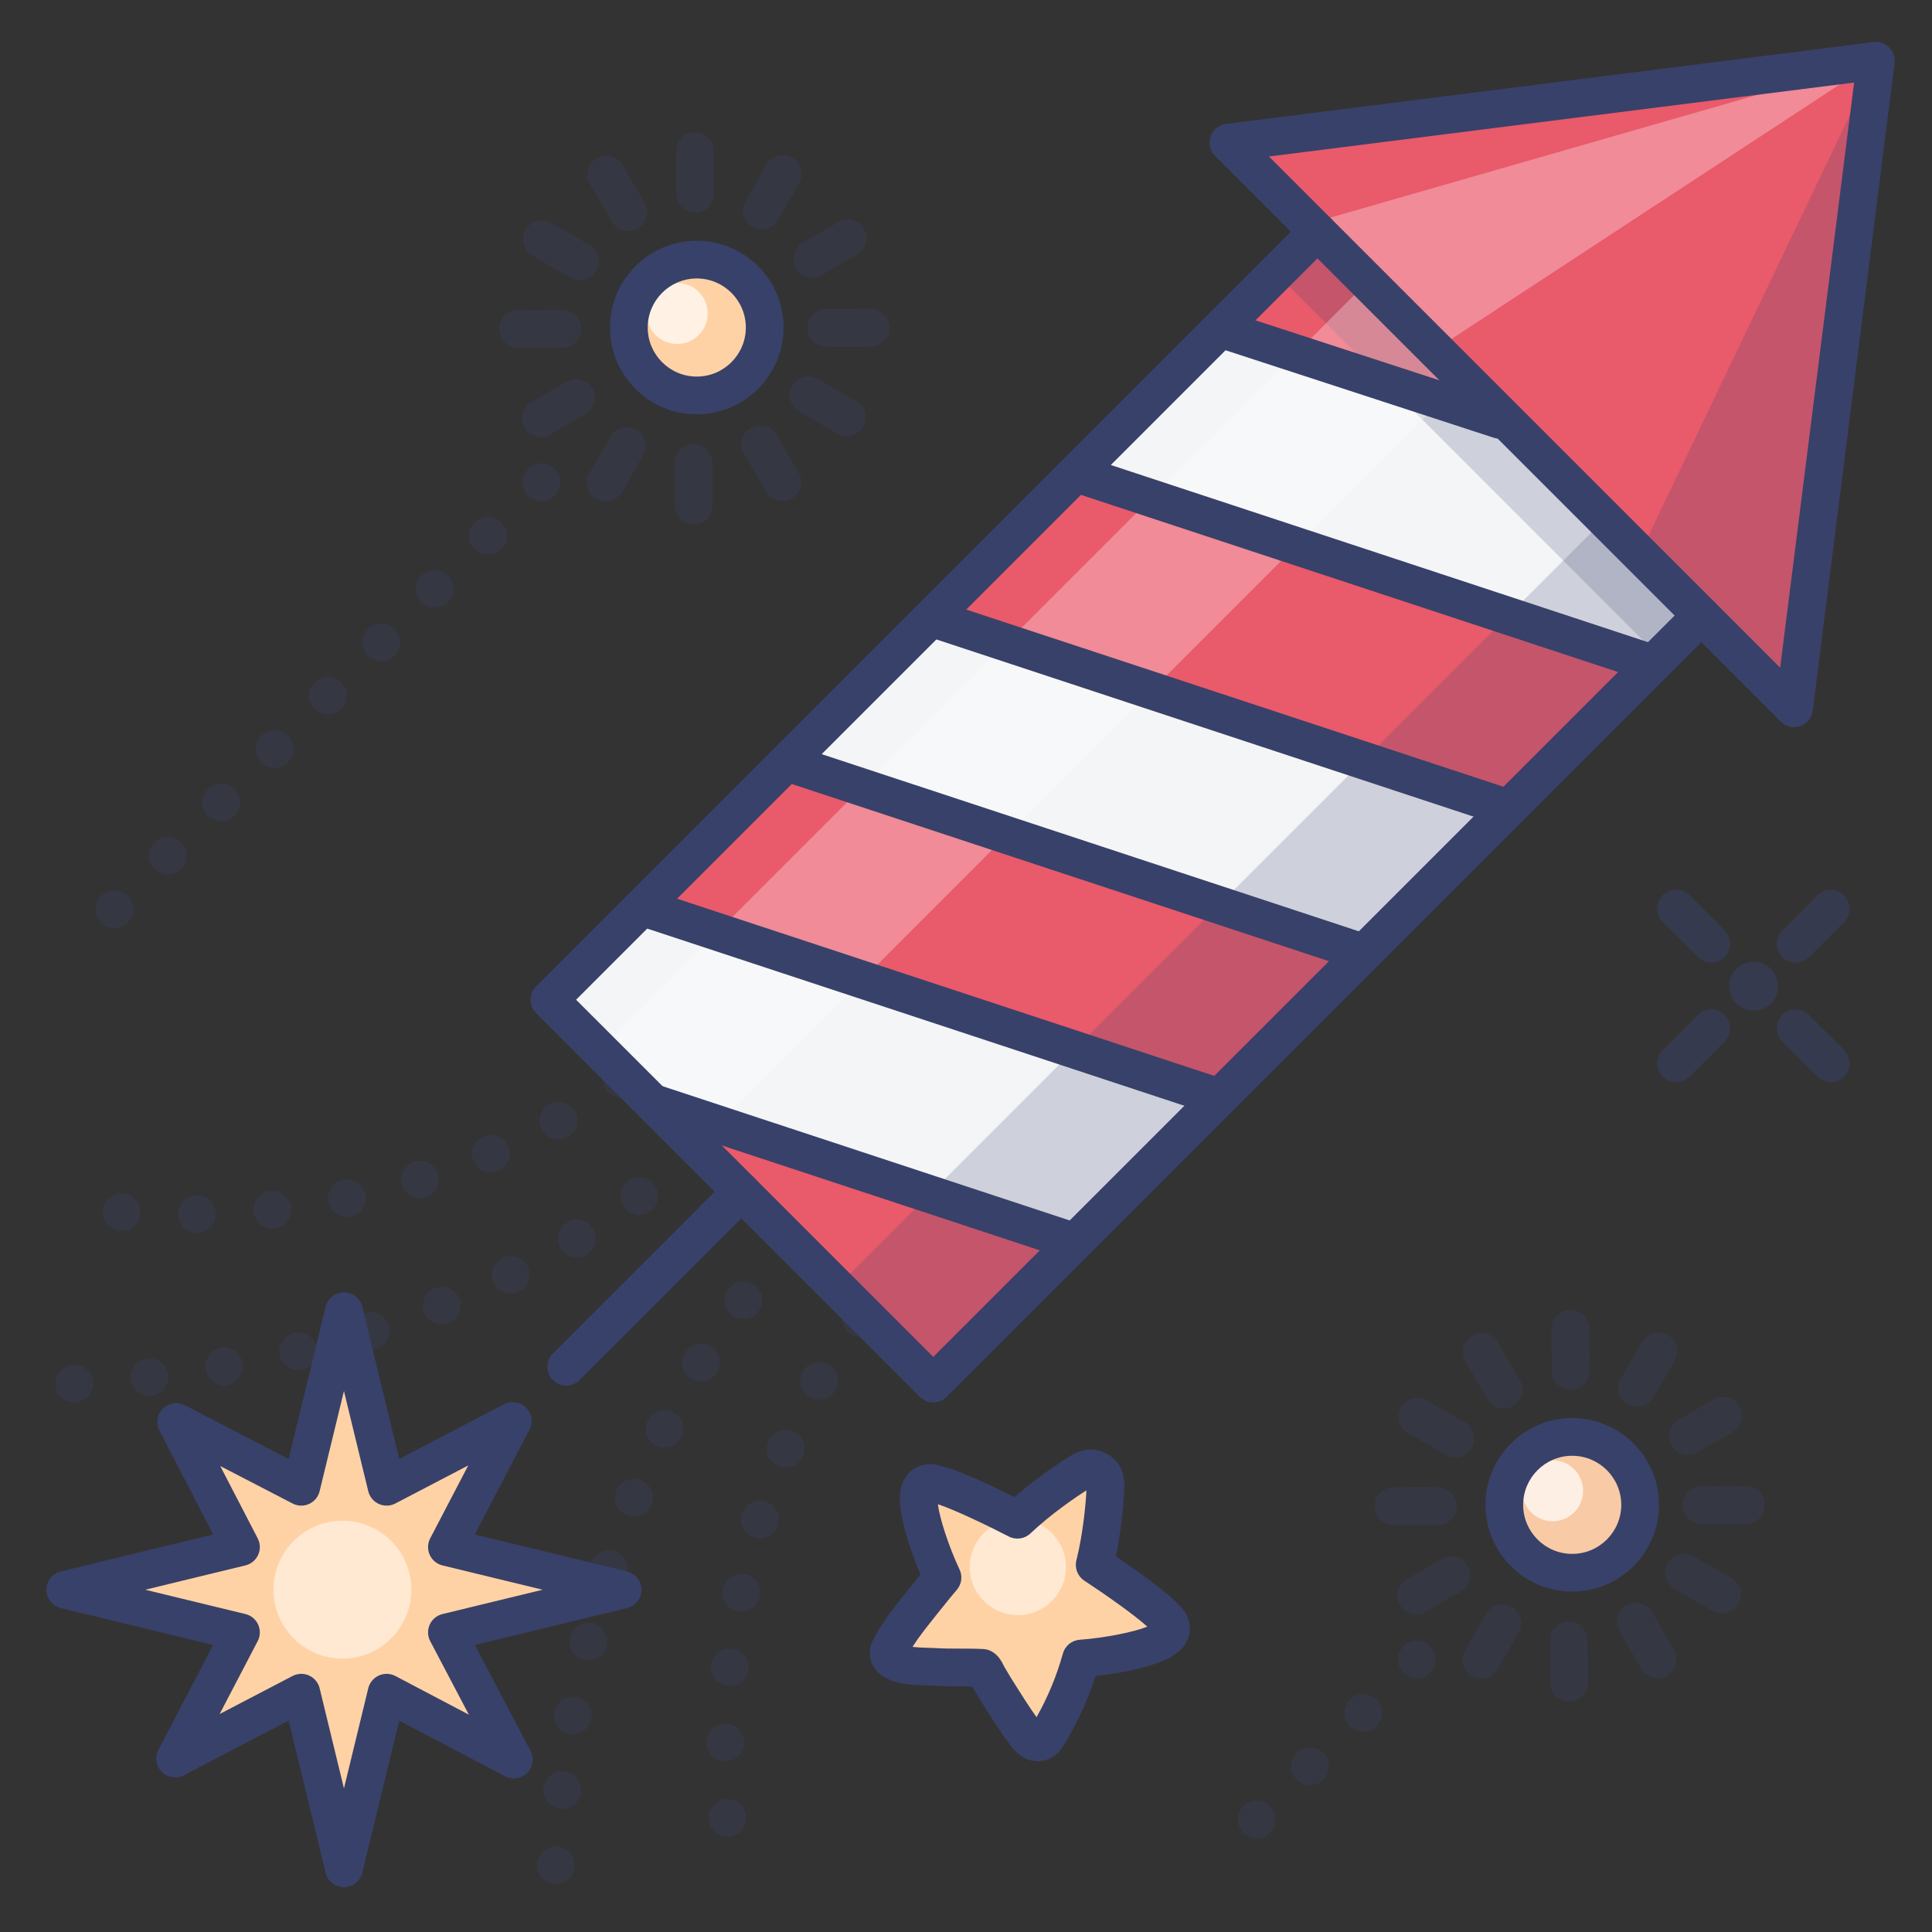 <?xml version="1.0" ?><svg enable-background="new 0 0 512 512" version="1.1" viewBox="0 0 512 512" xml:space="preserve" xmlns="http://www.w3.org/2000/svg" xmlns:xlink="http://www.w3.org/1999/xlink"><rect x="0" y="0" width="512" height="512" fill="#333333" stroke="none"/><g id="Colors"><g opacity="0.3"><g><path d="M14.71,366.97c-0.16-2.76,1.95-5.12,4.7-5.28l0,0c2.76-0.159,5.12,1.95,5.28,4.71l0,0     c0.16,2.75-1.95,5.12-4.71,5.28l0,0c-0.09,0-0.19,0-0.28,0l0,0C17.06,371.68,14.86,369.63,14.71,366.97z M34.65,365.55     c-0.31-2.74,1.66-5.22,4.4-5.53l0,0c2.75-0.31,5.22,1.66,5.53,4.4l0,0c0.32,2.75-1.65,5.229-4.4,5.54l0,0l0,0l0,0     c-0.19,0.02-0.38,0.03-0.57,0.03l0,0C37.1,369.99,34.94,368.1,34.65,365.55z M54.48,363c-0.48-2.72,1.34-5.311,4.06-5.78l0,0     c2.72-0.479,5.31,1.34,5.79,4.061l0,0c0.47,2.72-1.34,5.31-4.06,5.789l0,0l0,0l0,0c-0.29,0.051-0.58,0.08-0.87,0.08l0,0     C57.02,367.149,54.9,365.43,54.48,363z M74.12,359.25c-0.65-2.69,1-5.391,3.68-6.03v-0.01c2.69-0.65,5.39,1,6.04,3.689l0,0     c0.65,2.681-1,5.381-3.69,6.03l0,0c-0.39,0.101-0.79,0.14-1.17,0.14l0,0C76.72,363.069,74.67,361.54,74.12,359.25z M93.47,354.22     c-0.83-2.63,0.63-5.439,3.26-6.27l0,0c2.64-0.841,5.44,0.619,6.28,3.26l0,0c0.83,2.63-0.63,5.439-3.26,6.27l0,0     c-0.51,0.16-1.01,0.23-1.51,0.23l0,0C96.12,357.71,94.15,356.35,93.47,354.22z M112.43,347.85c-1.03-2.56,0.22-5.47,2.78-6.5l0,0     c2.57-1.02,5.48,0.23,6.5,2.79l0,0c1.03,2.57-0.22,5.48-2.79,6.5l0,0c-0.6,0.24-1.23,0.36-1.85,0.36l0,0     C115.09,351,113.21,349.81,112.43,347.85z M130.85,340.069c-1.22-2.47-0.21-5.47,2.27-6.699l0,0c2.47-1.221,5.47-0.21,6.69,2.27     l0,0c1.23,2.47,0.21,5.47-2.26,6.7l0,0c-0.71,0.35-1.47,0.52-2.21,0.52l0,0C133.5,342.859,131.72,341.84,130.85,340.069z      M148.59,330.819c-1.44-2.359-0.69-5.43,1.66-6.869l0,0c2.36-1.44,5.44-0.69,6.88,1.659l0,0c1.43,2.36,0.69,5.44-1.67,6.881l0,0     l0,0l0,0c-0.81,0.489-1.71,0.729-2.6,0.729l0,0C151.18,333.22,149.53,332.37,148.59,330.819z M165.42,320     c-1.67-2.2-1.25-5.33,0.95-7l0,0c2.2-1.67,5.34-1.25,7.01,0.96l0,0c1.67,2.189,1.24,5.33-0.96,7l0,0     c-0.9,0.689-1.96,1.02-3.02,1.02l0,0C167.89,321.979,166.4,321.3,165.42,320z M181.12,307.52c-2.06-1.84-2.25-5-0.41-7.06l0,0     c1.84-2.07,5-2.25,7.06-0.41l0,0c2.06,1.83,2.24,4.99,0.41,7.06l0,0c-0.99,1.11-2.36,1.671-3.74,1.671l0,0     C183.26,308.78,182.07,308.359,181.12,307.52z" fill="#384169"/></g></g><g opacity="0.3"><g><path d="M147.01,499.28c-2.75-0.16-4.86-2.521-4.7-5.28l0,0c0.16-2.76,2.52-4.86,5.27-4.71l0,0     c2.76,0.16,4.87,2.52,4.71,5.279l0,0c-0.15,2.66-2.35,4.721-4.98,4.721l0,0C147.21,499.29,147.11,499.28,147.01,499.28z      M148.43,479.34c-2.74-0.32-4.72-2.79-4.4-5.54l0,0c0.31-2.74,2.78-4.71,5.53-4.4l0,0c2.74,0.311,4.71,2.79,4.4,5.53l0,0     c-0.29,2.55-2.45,4.44-4.96,4.44l0,0C148.81,479.37,148.62,479.359,148.43,479.34z M150.98,459.51     c-2.72-0.479-4.54-3.07-4.07-5.79h0.01c0.47-2.72,3.06-4.54,5.78-4.06l0,0c2.72,0.47,4.54,3.06,4.07,5.779l0,0     c-0.43,2.431-2.54,4.141-4.92,4.141l0,0C151.56,459.58,151.27,459.56,150.98,459.51z M154.73,439.87     c-2.68-0.65-4.33-3.36-3.68-6.04l0,0c0.65-2.681,3.35-4.33,6.04-3.681l0,0c2.68,0.65,4.33,3.351,3.68,6.03l0,0l0,0l0,0     c-0.56,2.29-2.6,3.83-4.86,3.83l0,0C155.52,440.01,155.13,439.96,154.73,439.87z M159.76,420.51c-2.63-0.83-4.09-3.64-3.26-6.27     l0,0c0.83-2.641,3.64-4.101,6.28-3.261l0,0c2.63,0.83,4.09,3.641,3.26,6.271l0,0c-0.68,2.13-2.65,3.5-4.77,3.5l0,0     C160.77,420.75,160.26,420.67,159.76,420.51z M166.13,401.56c-2.56-1.029-3.81-3.939-2.79-6.5l0,0c1.03-2.56,3.94-3.81,6.5-2.79     l0,0c2.57,1.021,3.82,3.931,2.79,6.5l0,0c-0.78,1.96-2.66,3.15-4.65,3.15l0,0C167.37,401.92,166.74,401.8,166.13,401.56z      M173.91,383.13c-2.47-1.22-3.49-4.22-2.26-6.7l0,0c1.22-2.47,4.22-3.479,6.7-2.26l0,0c2.47,1.22,3.48,4.22,2.26,6.7l0,0     c-0.87,1.76-2.64,2.779-4.48,2.779l0,0C175.38,383.649,174.62,383.479,173.91,383.13z M183.16,365.399     c-2.36-1.439-3.1-4.52-1.66-6.88l0,0c1.43-2.35,4.51-3.1,6.87-1.66l0,0c2.35,1.44,3.1,4.511,1.67,6.87l0,0     c-0.95,1.551-2.59,2.4-4.28,2.4l0,0C184.87,366.13,183.97,365.89,183.16,365.399z M193.98,348.569c-2.2-1.67-2.63-4.81-0.96-7.01     l0,0c1.67-2.2,4.81-2.63,7.01-0.96l0,0c2.2,1.67,2.63,4.811,0.96,7.01l0,0c-0.99,1.301-2.48,1.98-3.99,1.98l0,0     C195.95,349.59,194.88,349.25,193.98,348.569z M206.47,332.87c-1.84-2.061-1.66-5.221,0.41-7.061l0,0     c2.06-1.84,5.22-1.66,7.06,0.41l0,0c1.83,2.061,1.65,5.22-0.409,7.05l0,0c-0.95,0.851-2.141,1.271-3.33,1.271l0,0     C208.83,334.54,207.46,333.979,206.47,332.87z" fill="#384169"/></g></g><g id="XMLID_6_"><g><g><polygon fill="#E95A6B" points="284.838,329.147 247.323,366.662 173.235,292.574 173.411,292.398     "/></g><g><polygon fill="#F4F5F7" points="323.151,290.833 284.838,329.147 173.411,292.398 173.235,292.574 145.602,264.94       170.346,240.196 170.697,240.548     "/></g><g><polygon fill="#E95A6B" points="361.465,252.52 323.151,290.833 170.697,240.548 170.346,240.196 208.659,201.883       209.01,202.234     "/></g><g><polygon fill="#F4F5F7" points="399.778,214.207 361.465,252.52 209.01,202.234 208.659,201.883 246.972,163.57       247.323,163.921     "/></g><g><polygon fill="#E95A6B" points="438.091,175.894 399.778,214.207 247.323,163.921 246.972,163.57 285.285,125.257       285.637,125.608     "/></g><g><polygon fill="#F4F5F7" points="450.862,163.123 438.091,175.894 285.637,125.608 285.285,125.257 323.598,86.944       323.95,87.295 397.383,111.241 398.181,110.443     "/></g><g><polygon fill="#E95A6B" points="398.181,110.443 397.383,111.241 323.95,87.295 323.598,86.944 349.141,61.402     "/></g></g></g><g opacity="0.3"><g><g><g><g><path d="M137.33,92.201c-2.753,0-4.99-2.228-5-4.983c-0.009-2.761,2.222-5.007,4.983-5.017l11.726-0.04        c0.006,0,0.012,0,0.018,0c2.753,0,4.99,2.228,5,4.983c0.009,2.761-2.222,5.007-4.983,5.017l-11.726,0.04        C137.342,92.201,137.336,92.201,137.33,92.201z" fill="#384169"/></g></g><g><g><path d="M220.068,91.939c-2.749,0-4.984-2.222-4.999-4.975c-0.015-2.761,2.213-5.011,4.975-5.025l10.582-0.055        c0.009,0,0.018,0,0.026,0c2.749,0,4.984,2.222,4.999,4.975c0.015,2.761-2.213,5.011-4.975,5.025l-10.582,0.055        C220.086,91.939,220.077,91.939,220.068,91.939z" fill="#384169"/></g></g></g><g><g><g><path d="M215.318,73.597c-1.723,0-3.398-0.891-4.327-2.486c-1.388-2.388-0.579-5.448,1.808-6.837l9.328-5.427        c2.387-1.389,5.448-0.579,6.837,1.808c1.388,2.388,0.579,5.448-1.808,6.837l-9.328,5.427        C217.037,73.378,216.172,73.597,215.318,73.597z" fill="#384169"/></g></g></g><g><g><g><path d="M201.88,60.825c-0.843,0-1.697-0.214-2.48-0.662c-2.396-1.373-3.226-4.428-1.853-6.824l5.571-9.726        c1.372-2.396,4.427-3.225,6.823-1.854c2.396,1.373,3.227,4.428,1.854,6.824l-5.571,9.726        C205.3,59.922,203.615,60.825,201.88,60.825z" fill="#384169"/></g></g></g><g><g><g><path d="M184.208,56.318c-2.75,0-4.986-2.223-5-4.976l-0.054-11.259c-0.013-2.762,2.214-5.011,4.976-5.024        c0.008,0,0.016,0,0.024,0c2.75,0,4.986,2.223,5,4.976l0.054,11.259c0.013,2.762-2.214,5.011-4.976,5.024        C184.225,56.318,184.216,56.318,184.208,56.318z" fill="#384169"/></g></g></g><g><g><g><path d="M166.488,61.263c-1.722,0-3.398-0.891-4.327-2.486l-5.822-10.005c-1.389-2.387-0.58-5.447,1.807-6.836        c2.387-1.392,5.448-0.58,6.836,1.807l5.822,10.005c1.389,2.387,0.58,5.447-1.807,6.836        C168.207,61.044,167.341,61.263,166.488,61.263z" fill="#384169"/></g></g></g><g><g><g><path d="M153.708,74.241c-0.843,0-1.697-0.214-2.48-0.662l-10.123-5.799c-2.396-1.373-3.226-4.428-1.853-6.824        c1.372-2.396,4.427-3.225,6.824-1.854l10.123,5.799c2.396,1.373,3.226,4.428,1.853,6.824        C157.128,73.338,155.442,74.241,153.708,74.241z" fill="#384169"/></g></g></g></g><g><g><g><g><path d="M218.925,91.865c-2.754,0-4.99-2.228-5-4.983c-0.01-2.761,2.222-5.007,4.983-5.017l11.727-0.04        c0.005,0,0.012,0,0.017,0c2.754,0,4.99,2.228,5,4.983c0.01,2.761-2.222,5.007-4.983,5.017l-11.727,0.04        C218.937,91.865,218.93,91.865,218.925,91.865z" fill="#384169"/></g></g><g><g><path d="M137.33,92.142c-2.75,0-4.985-2.222-5-4.975c-0.014-2.761,2.213-5.011,4.974-5.025l10.582-0.055        c0.009,0,0.018,0,0.026,0c2.75,0,4.985,2.222,5,4.975c0.014,2.761-2.213,5.011-4.974,5.025l-10.582,0.055        C137.348,92.142,137.339,92.142,137.33,92.142z" fill="#384169"/></g></g></g><g><g><g><path d="M143.345,115.859c-1.722,0-3.398-0.891-4.327-2.486c-1.389-2.387-0.58-5.447,1.807-6.836l9.328-5.428        c2.387-1.391,5.447-0.58,6.836,1.807c1.389,2.387,0.58,5.447-1.807,6.836l-9.328,5.428        C145.064,115.641,144.199,115.859,143.345,115.859z" fill="#384169"/></g></g></g><g><g><g><path d="M160.52,132.929c-0.843,0-1.697-0.214-2.48-0.662c-2.396-1.373-3.226-4.429-1.853-6.824l5.572-9.726        c1.373-2.396,4.428-3.224,6.824-1.854c2.396,1.373,3.226,4.429,1.853,6.824l-5.572,9.726        C163.94,132.025,162.254,132.929,160.52,132.929z" fill="#384169"/></g></g></g><g><g><g><path d="M183.827,138.967c-2.75,0-4.986-2.223-5-4.977l-0.054-11.259c-0.013-2.761,2.215-5.01,4.976-5.023        c0.008,0,0.016,0,0.024,0c2.75,0,4.986,2.223,5,4.977l0.054,11.259c0.013,2.761-2.215,5.01-4.976,5.023        C183.843,138.967,183.834,138.967,183.827,138.967z" fill="#384169"/></g></g></g><g><g><g><path d="M207.325,132.771c-1.723,0-3.398-0.891-4.327-2.486l-5.821-10.006        c-1.389-2.387-0.58-5.448,1.808-6.837c2.385-1.39,5.447-0.579,6.836,1.808l5.822,10.006c1.388,2.387,0.579,5.448-1.808,6.837        C209.044,132.553,208.179,132.771,207.325,132.771z" fill="#384169"/></g></g></g><g><g><g><path d="M224.386,115.586c-0.843,0-1.696-0.214-2.48-0.662l-10.122-5.799        c-2.396-1.373-3.226-4.429-1.854-6.824c1.372-2.396,4.426-3.225,6.824-1.854l10.122,5.799        c2.396,1.373,3.226,4.429,1.854,6.824C227.806,114.683,226.12,115.586,224.386,115.586z" fill="#384169"/></g></g></g></g></g><g opacity="0.3"><g><g><g><g><path d="M369.331,404.201c-2.754,0-4.99-2.228-5-4.983c-0.01-2.761,2.222-5.007,4.983-5.017l11.726-0.04        c0.005,0,0.012,0,0.017,0c2.754,0,4.99,2.228,5,4.983c0.01,2.761-2.222,5.007-4.983,5.017l-11.726,0.04        C369.343,404.201,369.336,404.201,369.331,404.201z" fill="#384169"/></g></g><g><g><path d="M452.068,403.939c-2.749,0-4.984-2.222-4.999-4.975c-0.015-2.761,2.213-5.011,4.975-5.025        l10.582-0.055c2.779-0.037,5.011,2.213,5.025,4.975c0.015,2.761-2.213,5.011-4.975,5.025l-10.582,0.055        C452.086,403.939,452.077,403.939,452.068,403.939z" fill="#384169"/></g></g></g><g><g><g><path d="M447.318,385.597c-1.723,0-3.398-0.891-4.327-2.486c-1.388-2.388-0.579-5.448,1.808-6.837l9.328-5.427        c2.387-1.389,5.448-0.579,6.837,1.808c1.388,2.388,0.579,5.448-1.808,6.837l-9.328,5.427        C449.037,385.378,448.172,385.597,447.318,385.597z" fill="#384169"/></g></g></g><g><g><g><path d="M433.88,372.825c-0.843,0-1.697-0.214-2.48-0.663c-2.396-1.372-3.226-4.428-1.853-6.823l5.572-9.726        c1.371-2.396,4.428-3.227,6.823-1.853c2.396,1.372,3.226,4.428,1.853,6.823l-5.572,9.726        C437.3,371.922,435.614,372.825,433.88,372.825z" fill="#384169"/></g></g></g><g><g><g><path d="M416.207,368.318c-2.75,0-4.985-2.223-4.999-4.977l-0.054-11.259c-0.013-2.761,2.215-5.01,4.977-5.023        c0.008,0,0.016,0,0.024,0c2.75,0,4.985,2.223,4.999,4.977l0.054,11.259c0.013,2.761-2.215,5.01-4.977,5.023        C416.224,368.318,416.216,368.318,416.207,368.318z" fill="#384169"/></g></g></g><g><g><g><path d="M398.487,373.263c-1.723,0-3.398-0.891-4.326-2.486l-5.821-10.005        c-1.389-2.387-0.58-5.447,1.807-6.836c2.388-1.393,5.448-0.58,6.836,1.807l5.821,10.005c1.389,2.387,0.58,5.447-1.807,6.836        C400.206,373.044,399.341,373.263,398.487,373.263z" fill="#384169"/></g></g></g><g><g><g><path d="M385.708,386.241c-0.843,0-1.696-0.214-2.48-0.662l-10.122-5.799        c-2.396-1.373-3.226-4.429-1.854-6.824s4.426-3.226,6.824-1.854l10.122,5.799c2.396,1.373,3.226,4.429,1.854,6.824        C389.128,385.338,387.442,386.241,385.708,386.241z" fill="#384169"/></g></g></g></g><g><g><g><g><path d="M450.925,403.865c-2.754,0-4.99-2.228-5-4.983c-0.01-2.761,2.222-5.007,4.983-5.017l11.727-0.04        c0.005,0,0.012,0,0.017,0c2.754,0,4.99,2.228,5,4.983c0.01,2.761-2.222,5.007-4.983,5.017l-11.727,0.04        C450.937,403.865,450.93,403.865,450.925,403.865z" fill="#384169"/></g></g><g><g><path d="M369.33,404.142c-2.749,0-4.984-2.222-4.999-4.975c-0.015-2.761,2.213-5.011,4.975-5.025l10.581-0.055        c0.009,0,0.018,0,0.026,0c2.749,0,4.984,2.222,4.999,4.975c0.015,2.761-2.213,5.011-4.975,5.025l-10.581,0.055        C369.348,404.142,369.339,404.142,369.33,404.142z" fill="#384169"/></g></g></g><g><g><g><path d="M375.345,427.859c-1.723,0-3.398-0.891-4.326-2.486c-1.389-2.387-0.58-5.447,1.807-6.836l9.329-5.428        c2.387-1.393,5.448-0.579,6.836,1.807c1.389,2.387,0.58,5.447-1.807,6.836l-9.329,5.428        C377.063,427.641,376.198,427.859,375.345,427.859z" fill="#384169"/></g></g></g><g><g><g><path d="M392.521,444.929c-0.843,0-1.696-0.214-2.48-0.662c-2.396-1.373-3.226-4.428-1.854-6.824l5.571-9.726        c1.372-2.396,4.426-3.226,6.824-1.854c2.396,1.373,3.226,4.428,1.854,6.824l-5.571,9.726        C395.94,444.025,394.255,444.929,392.521,444.929z" fill="#384169"/></g></g></g><g><g><g><path d="M415.826,450.967c-2.75,0-4.985-2.223-4.999-4.977l-0.054-11.259c-0.013-2.761,2.215-5.01,4.977-5.023        c0.008,0,0.016,0,0.024,0c2.75,0,4.985,2.223,4.999,4.977l0.054,11.259c0.013,2.761-2.215,5.01-4.977,5.023        C415.843,450.967,415.835,450.967,415.826,450.967z" fill="#384169"/></g></g></g><g><g><g><path d="M439.325,444.771c-1.723,0-3.398-0.891-4.327-2.486l-5.821-10.006        c-1.388-2.387-0.579-5.448,1.808-6.837s5.447-0.579,6.837,1.808l5.821,10.006c1.388,2.387,0.579,5.448-1.808,6.837        C441.044,444.553,440.179,444.771,439.325,444.771z" fill="#384169"/></g></g></g><g><g><g><path d="M456.386,427.586c-0.843,0-1.696-0.214-2.48-0.662l-10.122-5.799        c-2.396-1.373-3.226-4.429-1.854-6.824c1.372-2.396,4.426-3.226,6.824-1.854l10.122,5.799        c2.396,1.373,3.226,4.429,1.854,6.824C459.806,426.683,458.12,427.586,456.386,427.586z" fill="#384169"/></g></g></g></g></g><g><g><polygon fill="#E95A6B" points="475.438,187.699 497.122,16.109 325.531,37.793    "/></g></g><g opacity="0.2"><g><polyline fill="#384169" points="497.122,16.109 434.779,146.334 475.792,187.346 497.122,16.109    "/></g></g><g opacity="0.3"><g><polygon fill="#FFFFFF" points="497.122,16.109 347.644,59.077 380.878,92.311    "/></g></g><g opacity="0.2"><g><rect fill="#384169" height="15.586" transform="matrix(0.707 0.707 -0.707 0.707 198.598 -244.359)" width="144.488" x="322.023" y="109.756"/></g></g><g opacity="0.2"><g><rect fill="#384169" height="287.847" transform="matrix(0.707 0.707 -0.707 0.707 276.783 -163.971)" width="36.122" x="318.261" y="108.198"/></g></g><g opacity="0.3"><g><rect fill="#FFFFFF" height="287.847" transform="matrix(0.707 0.707 -0.707 0.707 213.903 -137.925)" width="36.122" x="255.381" y="45.318"/></g></g></g><g id="Lines"><g><g><g><circle cx="184.651" cy="86.796" fill="#FFD2A6" r="18"/></g></g><g opacity="0.7"><g><path d="M176.365,90.536c-4.123-1.708-6.081-6.432-4.373-10.557c1.707-4.122,6.433-6.08,10.556-4.372      c4.122,1.707,6.08,6.434,4.373,10.556C185.213,90.287,180.487,92.243,176.365,90.536z" fill="#FFFFFF"/></g></g><g><g><path d="M184.651,109.796c-12.682,0-23-10.317-23-23s10.318-23,23-23s23,10.317,23,23      S197.333,109.796,184.651,109.796z M184.651,73.796c-7.168,0-13,5.832-13,13s5.832,13,13,13s13-5.832,13-13      S191.819,73.796,184.651,73.796z" fill="#384169"/></g></g></g><g><g><polygon fill="#FFD2A6" points="79.847,394.006 91.151,347.451 102.455,394.006 135.888,376.559 118.441,409.992      164.997,421.296 118.441,432.6 136.168,466.313 102.455,448.586 91.151,495.142 79.847,448.586 46.414,466.034 63.861,432.6      17.305,421.296 63.861,409.992 46.693,376.838    "/></g></g><g><g><path d="M91.151,500.142c-2.307,0-4.314-1.578-4.859-3.82l-9.796-40.347l-27.77,14.491     c-1.936,1.011-4.304,0.646-5.849-0.897c-1.544-1.544-1.908-3.912-0.897-5.849l14.492-27.769l-40.347-9.797     c-2.242-0.544-3.82-2.552-3.82-4.858s1.579-4.314,3.82-4.858l40.367-9.802l-14.239-27.498c-1.002-1.934-0.636-4.294,0.904-5.834     s3.9-1.904,5.835-0.905l27.498,14.24l9.801-40.368c0.544-2.242,2.552-3.82,4.859-3.82s4.314,1.578,4.859,3.82l9.796,40.348     l27.769-14.492c1.936-1.011,4.305-0.646,5.849,0.897s1.908,3.912,0.897,5.849l-14.491,27.769l40.347,9.797     c2.242,0.544,3.82,2.552,3.82,4.858s-1.579,4.314-3.82,4.858l-40.327,9.792l14.744,28.04c1.02,1.938,0.659,4.314-0.89,5.862     c-1.549,1.55-3.924,1.909-5.863,0.891l-28.04-14.744l-9.791,40.326C95.465,498.563,93.458,500.142,91.151,500.142z      M79.847,443.586c0.704,0,1.408,0.148,2.065,0.446c1.4,0.636,2.431,1.88,2.793,3.374l6.445,26.544l6.445-26.544     c0.363-1.497,1.397-2.743,2.801-3.377c1.403-0.635,3.021-0.586,4.385,0.131l19.473,10.24l-10.239-19.474     c-0.717-1.363-0.766-2.981-0.131-4.386c0.634-1.403,1.88-2.437,3.377-2.8l26.544-6.445l-26.544-6.445     c-1.494-0.362-2.739-1.393-3.374-2.793c-0.635-1.4-0.59-3.016,0.121-4.379l10.084-19.324l-19.325,10.085     c-1.364,0.712-2.979,0.755-4.379,0.121c-1.4-0.636-2.431-1.88-2.793-3.374l-6.445-26.545l-6.445,26.545     c-0.362,1.491-1.39,2.734-2.786,3.37c-1.396,0.637-3.009,0.595-4.372-0.109l-19.177-9.931l9.93,19.177     c0.706,1.362,0.747,2.975,0.11,4.371c-0.636,1.397-1.879,2.425-3.371,2.786l-26.544,6.445l26.544,6.445     c1.494,0.362,2.739,1.393,3.374,2.793c0.635,1.4,0.59,3.016-0.121,4.379l-10.085,19.325l19.325-10.085     C78.257,443.775,79.052,443.586,79.847,443.586z" fill="#384169"/></g></g><g><g><path d="M475.439,192.699c-1.305,0-2.583-0.511-3.536-1.465L321.996,41.328c-1.35-1.349-1.813-3.349-1.195-5.154     s2.21-3.103,4.104-3.342l171.591-21.684c1.533-0.195,3.069,0.332,4.162,1.426c1.093,1.093,1.619,2.629,1.426,4.162     l-21.684,171.59c-0.239,1.894-1.536,3.485-3.342,4.104C476.528,192.611,475.981,192.699,475.439,192.699z M336.283,41.474     l135.475,135.474l19.596-155.069L336.283,41.474z" fill="#384169"/></g></g><g><g><path d="M247.323,371.661c-1.279,0-2.56-0.488-3.535-1.465L142.065,268.475c-0.938-0.938-1.464-2.209-1.464-3.535     s0.527-2.598,1.464-3.535L345.604,57.865c1.951-1.953,5.119-1.953,7.07,0c1.953,1.952,1.953,5.118,0,7.07L152.672,264.939     l94.651,94.65l200.003-200.002c1.951-1.953,5.119-1.953,7.07,0c1.953,1.952,1.953,5.118,0,7.07L250.858,370.196     C249.883,371.173,248.603,371.661,247.323,371.661z" fill="#384169"/></g></g><g><g><path d="M438.092,180.896c-0.52,0-1.047-0.081-1.567-0.253L284.07,130.356c-2.622-0.864-4.047-3.691-3.182-6.314     s3.69-4.048,6.314-3.182l152.454,50.286c2.622,0.864,4.047,3.691,3.182,6.314C442.146,179.563,440.19,180.896,438.092,180.896z" fill="#384169"/></g></g><g><g><path d="M397.384,116.242c-0.514,0-1.036-0.079-1.551-0.247l-73.434-23.946c-2.626-0.856-4.06-3.679-3.204-6.304     c0.856-2.625,3.68-4.062,6.304-3.204l73.434,23.946c2.626,0.856,4.06,3.679,3.204,6.304     C401.448,114.901,399.489,116.242,397.384,116.242z" fill="#384169"/></g></g><g><g><path d="M399.778,219.208c-0.52,0-1.047-0.081-1.567-0.253l-152.454-50.286c-2.622-0.864-4.047-3.691-3.182-6.314     s3.691-4.048,6.314-3.182l152.454,50.286c2.622,0.864,4.047,3.691,3.182,6.314C403.832,217.876,401.877,219.208,399.778,219.208z     " fill="#384169"/></g></g><g><g><path d="M361.466,257.521c-0.52,0-1.047-0.081-1.567-0.253l-152.454-50.286c-2.622-0.864-4.047-3.691-3.182-6.314     c0.866-2.622,3.692-4.047,6.315-3.182l152.454,50.286c2.622,0.864,4.047,3.691,3.182,6.314     C365.52,256.189,363.564,257.521,361.466,257.521z" fill="#384169"/></g></g><g><g><path d="M323.152,295.835c-0.52,0-1.047-0.081-1.567-0.253l-152.454-50.286c-2.622-0.864-4.047-3.691-3.182-6.314     c0.866-2.623,3.693-4.048,6.315-3.182l152.454,50.286c2.622,0.864,4.047,3.691,3.182,6.314     C327.206,294.503,325.251,295.835,323.152,295.835z" fill="#384169"/></g></g><g><g><path d="M284.839,334.147c-0.52,0-1.047-0.081-1.567-0.253l-111.424-36.752c-2.622-0.864-4.047-3.691-3.182-6.314     c0.866-2.623,3.694-4.049,6.315-3.182l111.424,36.752c2.622,0.864,4.047,3.691,3.182,6.314     C288.893,332.815,286.938,334.147,284.839,334.147z" fill="#384169"/></g></g><g><g><path d="M150.059,367.204c-1.28,0-2.559-0.488-3.536-1.465c-1.953-1.952-1.953-5.118,0-7.07l46.404-46.403     c1.954-1.953,5.119-1.952,7.071,0s1.953,5.118,0,7.07l-46.404,46.403C152.618,366.716,151.338,367.204,150.059,367.204z" fill="#384169"/></g></g><g opacity="0.3"><g><path d="M26.79,244.47c-1.95-1.95-1.95-5.12,0-7.07l0,0c1.95-1.949,5.12-1.949,7.07,0l0,0     c1.95,1.95,1.95,5.12,0,7.07l0,0c-0.98,0.98-2.26,1.47-3.54,1.47l0,0C29.05,245.939,27.77,245.45,26.79,244.47z M40.93,230.33     c-1.95-1.95-1.95-5.12,0-7.07l0,0c1.95-1.95,5.12-1.95,7.07,0l0,0c1.96,1.95,1.96,5.12,0,7.07l0,0     c-0.97,0.979-2.25,1.46-3.53,1.46l0,0C43.19,231.79,41.91,231.31,40.93,230.33z M55.07,216.189c-1.95-1.96-1.95-5.12,0-7.069l0,0     c1.96-1.96,5.12-1.96,7.07,0l0,0c1.96,1.949,1.96,5.109,0,7.069l0,0c-0.97,0.971-2.25,1.46-3.53,1.46l0,0     C57.33,217.649,56.05,217.16,55.07,216.189z M69.22,202.05c-1.96-1.96-1.96-5.12,0-7.07l0,0c1.95-1.96,5.11-1.96,7.07,0l0,0     c1.95,1.95,1.95,5.11,0,7.07l0,0c-0.98,0.97-2.26,1.46-3.54,1.46l0,0C71.47,203.51,70.19,203.02,69.22,202.05z M83.36,187.899     c-1.96-1.949-1.96-5.109,0-7.069l0,0c1.95-1.95,5.12-1.95,7.07,0l0,0c1.95,1.96,1.95,5.12,0,7.069l0,0     c-0.98,0.98-2.26,1.471-3.54,1.471l0,0C85.61,189.37,84.33,188.88,83.36,187.899z M97.5,173.76c-1.95-1.95-1.95-5.12,0-7.07l0,0     c1.95-1.949,5.12-1.949,7.07,0l0,0c1.95,1.95,1.95,5.12,0,7.07l0,0c-0.97,0.98-2.25,1.47-3.53,1.47l0,0     C99.76,175.229,98.48,174.74,97.5,173.76z M111.64,159.62c-1.95-1.95-1.95-5.12,0-7.07l0,0c1.95-1.95,5.12-1.95,7.07,0l0,0     c1.95,1.95,1.95,5.12,0,7.07l0,0c-0.97,0.979-2.25,1.46-3.53,1.46l0,0C113.9,161.08,112.62,160.6,111.64,159.62z M125.78,145.479     c-1.95-1.96-1.95-5.12,0-7.069l0,0c1.96-1.95,5.12-1.95,7.07,0l0,0c1.96,1.949,1.96,5.109,0,7.069l0,0     c-0.97,0.971-2.25,1.46-3.53,1.46l0,0C128.04,146.939,126.76,146.45,125.78,145.479z M139.93,131.34c-1.95-1.96-1.95-5.12,0-7.07     l0,0c1.95-1.96,5.12-1.96,7.07,0l0,0c1.95,1.95,1.95,5.11,0,7.07l0,0c-0.98,0.97-2.26,1.46-3.54,1.46l0,0     C142.18,132.8,140.9,132.31,139.93,131.34z" fill="#384169"/></g></g><g><g><g><circle cx="416.651" cy="398.796" fill="#F8CAA5" r="18"/></g></g><g opacity="0.7"><g><path d="M408.365,402.536c-4.123-1.708-6.081-6.432-4.373-10.557c1.707-4.122,6.433-6.08,10.556-4.372      c4.122,1.707,6.08,6.434,4.373,10.556C417.213,402.287,412.487,404.243,408.365,402.536z" fill="#FFFFFF"/></g></g><g><g><path d="M416.651,421.796c-12.683,0-23-10.317-23-23s10.317-23,23-23s23,10.317,23,23      S429.334,421.796,416.651,421.796z M416.651,385.796c-7.168,0-13,5.832-13,13s5.832,13,13,13s13-5.832,13-13      S423.819,385.796,416.651,385.796z" fill="#384169"/></g></g></g><g opacity="0.3"><g><path d="M329.5,485.76c-1.95-1.95-1.95-5.11,0-7.07l0,0c1.95-1.949,5.12-1.949,7.069,0l0,0     c1.95,1.96,1.95,5.12,0,7.07l0,0c-0.979,0.98-2.26,1.47-3.539,1.47l0,0C331.75,487.229,330.479,486.74,329.5,485.76z      M343.64,471.62c-1.95-1.96-1.95-5.12,0-7.07l0,0c1.95-1.95,5.12-1.95,7.07,0l0,0c1.95,1.95,1.95,5.11,0,7.07l0,0     c-0.98,0.979-2.25,1.46-3.53,1.46l0,0C345.899,473.08,344.62,472.6,343.64,471.62z M357.78,457.479c-1.95-1.96-1.95-5.12,0-7.069     l0,0c1.96-1.96,5.119-1.96,7.069,0l0,0c1.96,1.949,1.96,5.109,0,7.069l0,0c-0.97,0.971-2.25,1.46-3.53,1.46l0,0     C360.04,458.939,358.76,458.45,357.78,457.479z M371.93,443.34c-1.96-1.96-1.96-5.12,0-7.07l0,0c1.95-1.96,5.11-1.96,7.07,0l0,0     c1.95,1.95,1.95,5.11,0,7.07l0,0c-0.98,0.97-2.26,1.46-3.54,1.46l0,0C374.18,444.8,372.899,444.31,371.93,443.34z" fill="#384169"/></g></g><g opacity="0.5"><g><g><path d="M475.871,255.099c-1.279,0-2.56-0.488-3.535-1.465c-1.953-1.952-1.953-5.118,0-7.07l9.291-9.291      c1.951-1.953,5.119-1.953,7.07,0c1.953,1.952,1.953,5.118,0,7.07l-9.291,9.291C478.431,254.61,477.15,255.099,475.871,255.099z" fill="#384169"/></g></g><g><g><path d="M444.162,286.784c-1.279,0-2.56-0.488-3.535-1.465c-1.953-1.952-1.953-5.118,0-7.07l9.29-9.29      c1.951-1.953,5.119-1.953,7.07,0c1.953,1.952,1.953,5.118,0,7.07l-9.29,9.29C446.722,286.296,445.441,286.784,444.162,286.784z" fill="#384169"/></g></g><g><g><path d="M485.15,286.796c-1.279,0-2.559-0.488-3.535-1.464l-9.291-9.29c-1.953-1.953-1.953-5.119-0.001-7.071      c1.953-1.953,5.118-1.952,7.071-0.001l9.291,9.29c1.953,1.953,1.953,5.119,0.001,7.071      C487.71,286.308,486.43,286.796,485.15,286.796z" fill="#384169"/></g></g><g><g><path d="M453.464,255.087c-1.279,0-2.56-0.488-3.536-1.465l-9.29-9.291c-1.952-1.952-1.952-5.118,0.001-7.071      c1.951-1.951,5.118-1.952,7.071,0.001l9.29,9.291c1.952,1.952,1.952,5.118-0.001,7.071      C456.023,254.599,454.743,255.087,453.464,255.087z" fill="#384169"/></g></g><g><g><path d="M458.267,261.323c0-3.575,2.897-6.473,6.473-6.473c3.574,0,6.473,2.898,6.473,6.473      c0,3.575-2.898,6.474-6.473,6.474C461.164,267.796,458.267,264.897,458.267,261.323z" fill="#384169"/></g></g></g><g><g><g><path d="M260.365,442.009c-4.345-0.235-8.545,0.03-12.886-0.265c-2.549-0.173-11.187,0.24-11.941-3.341      c-0.143-0.678,0.178-1.36,0.505-1.972c2.333-4.374,5.502-8.176,8.569-12.043c0.417-0.526,3.193-4.046,5.161-6.316      c-3.049-6.486-6.812-17.237-6.263-21.834c0.549-4.596,4.493-2.932,4.493-2.932c5.552,1.108,21.633,9.44,21.633,9.44      c6.702-6.344,14.888-11.623,16.884-12.791c0.825-0.483,1.804-0.882,2.779-0.819c0.982,0.064,2.006,0.601,2.671,1.315      c0.197,0.211,0.36,0.454,0.493,0.71c0.406,0.784,0.522,1.692,0.507,2.565c-0.038,2.312-0.623,12.036-2.863,20.988      c0,0,15.149,9.925,18.838,14.22c0,0,3.385,2.62-0.351,5.354c-3.736,2.733-14.95,4.729-22.098,5.253      c-2.579,6.964-5.312,14.027-8.936,20.518c-0.84,1.503-2.322,2.213-3.916,1.285c-0.826-0.481-1.44-1.249-2.015-2.012      c-2.942-3.905-5.425-8.152-8.032-12.28c-0.545-0.864-1.09-1.728-1.635-2.592c-0.361-0.572-0.949-2.07-1.522-2.405      C260.441,442.054,260.365,442.009,260.365,442.009z" fill="#FFD2A6"/></g></g><g opacity="0.5"><g><circle cx="269.738" cy="415.281" fill="#FFFFFF" r="12.731"/></g></g><g opacity="0.5"><g><circle cx="90.738" cy="421.281" fill="#FFFFFF" r="18.262"/></g></g><g><g><path d="M275.017,466.744c-1.307,0-2.637-0.351-3.89-1.08c-1.759-1.025-2.886-2.521-3.491-3.325      c-2.608-3.462-4.86-7.052-7.039-10.523l-1.213-1.928c-0.305-0.482-0.613-1.011-0.921-1.539c-0.244-0.42-0.487-0.84-0.729-1.223      c-0.04-0.063-0.082-0.133-0.126-0.209c-1.086-0.019-2.185-0.02-3.32-0.018c-2.295-0.001-4.684,0.001-7.148-0.167      c-0.326-0.021-0.77-0.03-1.289-0.043c-4.806-0.119-13.75-0.339-15.206-7.256c-0.528-2.514,0.57-4.577,0.984-5.354      c2.3-4.312,5.239-7.998,8.082-11.564l1.094-1.375c1.17-1.478,2.216-2.777,3.13-3.891c-2.663-6.285-6.05-16.083-5.39-21.605      c0.455-3.812,2.409-5.691,3.968-6.598c2.735-1.588,5.581-0.977,6.856-0.561c4.828,1.105,14.293,5.652,19.465,8.242      c6.287-5.465,13.041-9.848,15.16-11.088c1.896-1.109,3.789-1.614,5.629-1.493c2.206,0.145,4.45,1.228,6.005,2.896      c0.502,0.542,0.928,1.149,1.272,1.814c0.74,1.428,1.1,3.093,1.068,4.952c-0.04,2.451-0.546,10.482-2.225,18.65      c4.794,3.235,13.399,9.253,16.731,12.918c0.988,0.907,2.917,3.086,2.875,6.249c-0.024,1.803-0.704,4.428-3.803,6.695      c-4.437,3.245-14.449,5.095-21.229,5.874c-2.09,6.495-4.883,12.567-8.492,18.471      C280.212,465.307,277.662,466.744,275.017,466.744z M276.255,457.086h0.011H276.255z M254.649,436.899      c1.935,0,3.93,0.006,5.984,0.116c0.791,0.043,1.562,0.273,2.246,0.672l0.077,0.045c1.684,0.983,2.498,2.594,3.093,3.771      c0.068,0.134,0.129,0.259,0.186,0.358c0.26,0.409,0.566,0.934,0.871,1.458c0.246,0.422,0.49,0.845,0.733,1.229l1.227,1.951      c1.874,2.986,3.657,5.828,5.631,8.565c3.024-5.359,5.316-10.901,6.983-16.869c0.566-2.03,2.347-3.487,4.449-3.642      c6.661-0.489,14.289-2.014,17.912-3.479c-3.474-3.181-11.704-8.921-16.676-12.179c-1.78-1.167-2.627-3.332-2.11-5.396      c1.814-7.251,2.486-15.133,2.664-18.537c-2.884,1.827-9.426,6.282-14.847,11.414c-1.545,1.465-3.848,1.788-5.737,0.809      c-5.278-2.734-14.318-7.09-18.794-8.557c0.501,3.876,2.913,11.271,5.755,17.314c0.842,1.791,0.549,3.909-0.747,5.403      c-0.805,0.929-2.31,2.724-4.906,6.002l-1.113,1.4c-2.07,2.596-4.052,5.082-5.706,7.691c1.577,0.185,3.445,0.23,4.273,0.251      c0.692,0.017,1.284,0.033,1.719,0.063c2.125,0.144,4.213,0.139,6.47,0.144C254.406,436.899,254.528,436.899,254.649,436.899z       M305.866,432.874c0.007,0.005,0.013,0.01,0.019,0.015C305.879,432.884,305.872,432.879,305.866,432.874z M246.06,397.913      c0.005,0.003,0.011,0.005,0.018,0.008C246.071,397.918,246.065,397.916,246.06,397.913z M248.51,396.63      C248.51,396.63,248.51,396.63,248.51,396.63S248.51,396.63,248.51,396.63z M289.396,394.097L289.396,394.097L289.396,394.097z" fill="#384169"/></g></g></g><g opacity="0.3"><g><path d="M47.21,321.84c-0.05-2.76,2.16-5.03,4.92-5.08l0,0c2.76-0.04,5.03,2.16,5.08,4.92l0,0     c0.04,2.76-2.16,5.04-4.92,5.08l0,0c-0.03,0-0.06,0-0.09,0l0,0C49.48,326.76,47.25,324.569,47.21,321.84z M31.88,326.22     c-2.75-0.189-4.84-2.58-4.64-5.34l0,0c0.18-2.75,2.57-4.83,5.32-4.64l0,0c2.76,0.189,4.84,2.569,4.65,5.329l0,0     c-0.18,2.641-2.38,4.66-4.98,4.66l0,0C32.11,326.229,32,326.22,31.88,326.22z M67.19,321.08c-0.29-2.74,1.7-5.2,4.45-5.49l0,0     c2.74-0.29,5.2,1.69,5.49,4.44l0,0c0.29,2.75-1.7,5.21-4.44,5.5l0,0c-0.18,0.02-0.36,0.029-0.53,0.029l0,0     C69.63,325.56,67.46,323.649,67.19,321.08z M87.02,318.52c-0.55-2.71,1.2-5.34,3.91-5.89l0,0c2.71-0.55,5.34,1.2,5.89,3.91l0,0     c0.55,2.7-1.2,5.34-3.91,5.89l0,0l0,0l0,0c-0.33,0.07-0.66,0.101-0.99,0.101l0,0C89.59,322.53,87.5,320.89,87.02,318.52z      M106.52,314.08c-0.81-2.641,0.67-5.431,3.31-6.24l0,0c2.64-0.81,5.44,0.67,6.25,3.31l0,0c0.81,2.641-0.67,5.431-3.31,6.25l0,0     l0,0l0,0c-0.49,0.15-0.98,0.221-1.47,0.221l0,0C109.16,317.62,107.18,316.229,106.52,314.08z M125.49,307.729     c-1.08-2.54,0.1-5.479,2.64-6.56l0,0c2.55-1.08,5.48,0.11,6.56,2.649l0,0c1.08,2.54-0.1,5.48-2.64,6.561l0,0c0,0,0,0,0-0.01l0,0     c-0.64,0.279-1.31,0.399-1.96,0.399l0,0C128.15,310.77,126.3,309.63,125.49,307.729z M143.68,299.399     c-1.36-2.399-0.52-5.449,1.88-6.81l0,0c2.4-1.37,5.45-0.53,6.82,1.88l0,0c1.36,2.4,0.52,5.45-1.88,6.811l0,0     c-0.78,0.449-1.63,0.659-2.47,0.659l0,0C146.29,301.939,144.6,301.03,143.68,299.399z M160.87,289.069     c-1.81-2.079-1.58-5.239,0.5-7.05l0,0c2.09-1.81,5.25-1.59,7.06,0.5l0,0c1.81,2.08,1.58,5.24-0.5,7.05l0,0     c-0.95,0.82-2.12,1.23-3.28,1.23l0,0C163.25,290.8,161.86,290.21,160.87,289.069z" fill="#384169"/></g></g><g opacity="0.3"><g><path d="M187.77,482.1c-0.19-2.75,1.89-5.14,4.64-5.33l0,0c2.76-0.189,5.14,1.891,5.33,4.65l0,0     c0.19,2.75-1.89,5.14-4.64,5.33l0,0c-0.12,0.01-0.23,0.01-0.35,0.01l0,0C190.15,486.76,187.95,484.74,187.77,482.1z      M192.14,466.78c-2.76-0.051-4.96-2.32-4.92-5.08v-0.011c0.04-2.76,2.32-4.96,5.08-4.909l0,0c2.76,0.039,4.96,2.31,4.92,5.079     l0,0c0,0,0,0,0-0.01l0,0c-0.04,2.74-2.28,4.931-5,4.931l0,0C192.19,466.78,192.17,466.78,192.14,466.78z M192.9,446.79     c-2.75-0.29-4.74-2.75-4.45-5.49v-0.01c0.29-2.74,2.75-4.73,5.5-4.44l0,0c2.74,0.29,4.74,2.75,4.45,5.5l0,0l0,0l0,0     c-0.28,2.561-2.44,4.47-4.97,4.47l0,0C193.25,446.819,193.08,446.81,192.9,446.79z M195.46,426.96     c-2.71-0.54-4.45-3.18-3.91-5.891l0,0c0.55-2.71,3.19-4.46,5.89-3.909l0,0c2.71,0.55,4.46,3.189,3.91,5.89l0,0l0,0l0,0     c-0.48,2.37-2.56,4.01-4.89,4.01l0,0C196.13,427.06,195.8,427.03,195.46,426.96z M199.9,407.46c-2.64-0.811-4.12-3.61-3.31-6.25     l0,0c0.81-2.641,3.6-4.12,6.24-3.311l0,0c2.64,0.811,4.13,3.61,3.32,6.25l0,0c-0.67,2.15-2.64,3.53-4.78,3.53l0,0     C200.88,407.68,200.39,407.609,199.9,407.46z M206.25,388.5c-2.54-1.08-3.72-4.021-2.64-6.561l0,0     c1.08-2.54,4.01-3.729,6.55-2.649l0,0c2.55,1.08,3.729,4.02,2.649,6.56l0,0c-0.81,1.9-2.66,3.05-4.6,3.05l0,0     C207.55,388.899,206.89,388.77,206.25,388.5z M214.58,370.3c-2.4-1.36-3.25-4.41-1.88-6.82l0,0     c1.359-2.399,4.409-3.239,6.819-1.88l0,0c2.4,1.37,3.24,4.42,1.87,6.82l0,0c-0.92,1.62-2.609,2.53-4.35,2.53l0,0     C216.2,370.95,215.359,370.74,214.58,370.3z M224.91,353.109c-2.091-1.81-2.311-4.97-0.5-7.05l0,0c1.81-2.09,4.97-2.31,7.06-0.5     l0,0c2.08,1.811,2.3,4.96,0.5,7.05l0,0l0,0l0,0c-0.99,1.141-2.39,1.721-3.78,1.721l0,0     C227.02,354.33,225.859,353.93,224.91,353.109z" fill="#384169"/></g></g></g></svg>
